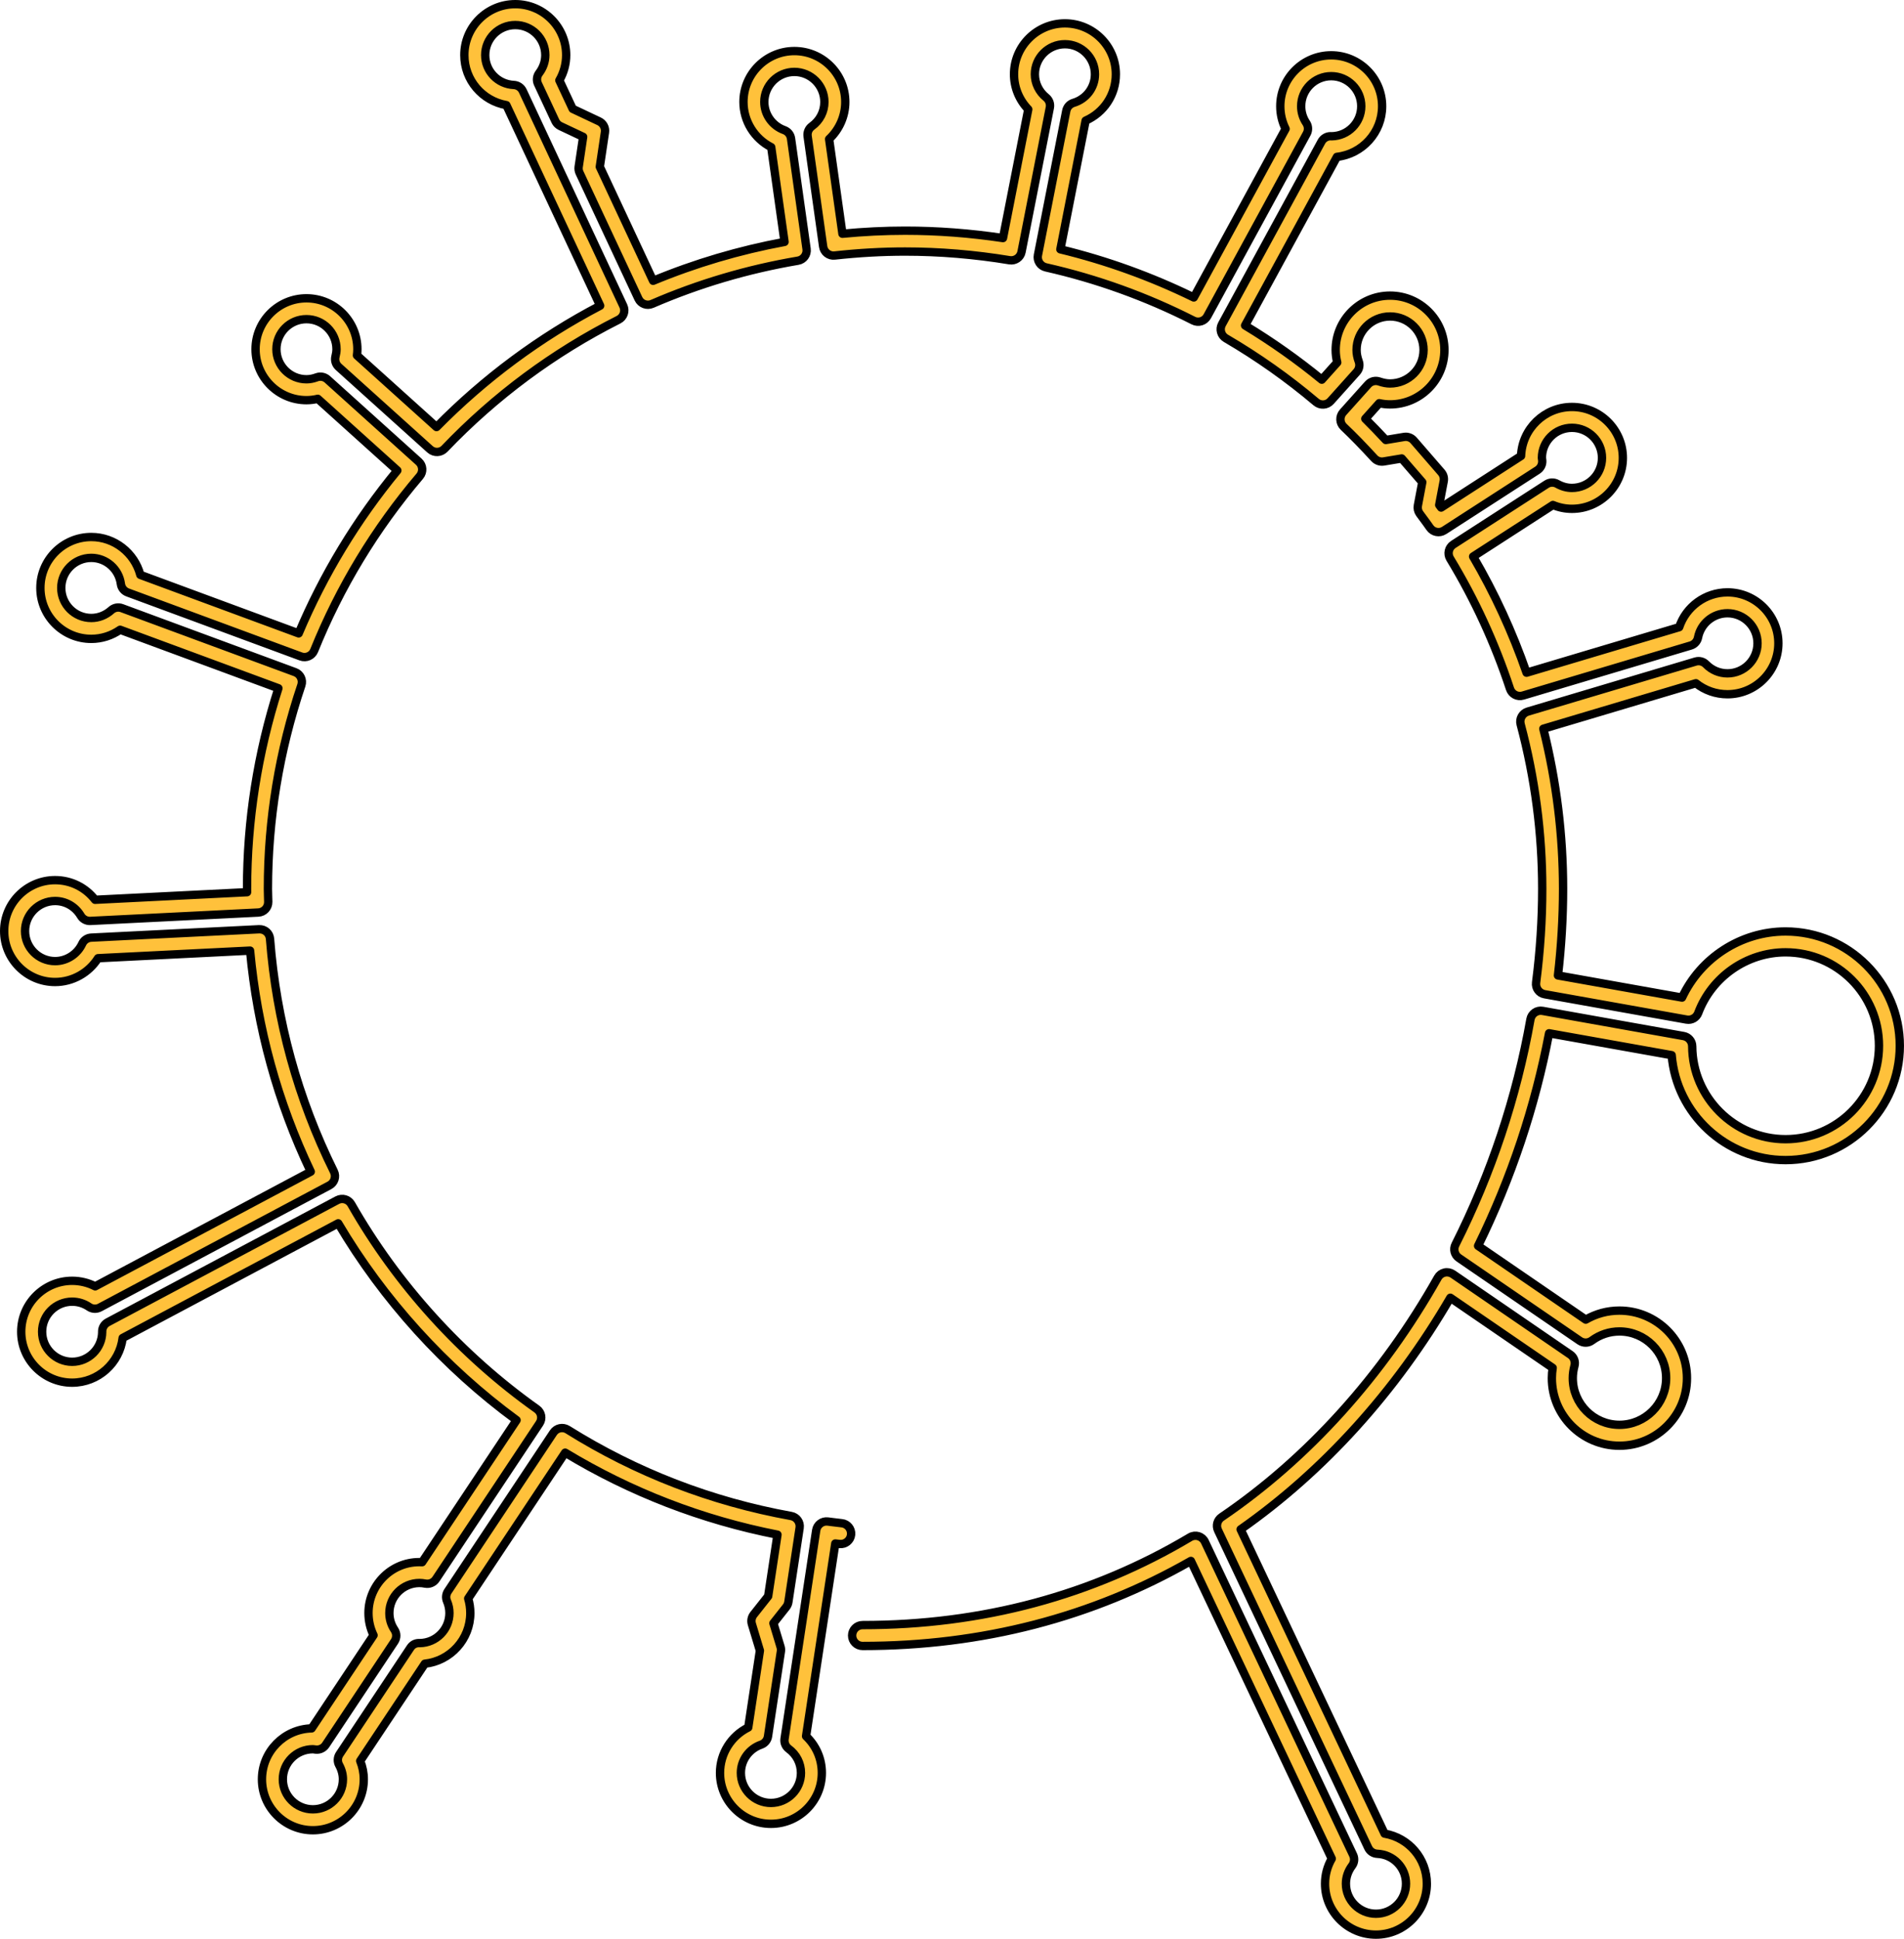 <?xml version="1.0" encoding="utf-8"?>
<!-- Generator: Adobe Illustrator 25.4.1, SVG Export Plug-In . SVG Version: 6.00 Build 0)  -->
<svg version="1.1" id="Camada_1" xmlns="http://www.w3.org/2000/svg" xmlns:xlink="http://www.w3.org/1999/xlink" x="0px" y="0px"
	 width="228.078px" height="232.16px" viewBox="0 0 228.078 232.16" enable-background="new 0 0 228.078 232.16"
	 xml:space="preserve">
<path fill="#FFC13B" stroke="#000000" stroke-linecap="round" stroke-linejoin="round" stroke-miterlimit="10" d="M164.824,231.66
	c-3.363,0-6.099-2.736-6.099-6.099c0-1.057,0.276-2.08,0.805-2.999l-16.876-35.649c-11.814,6.757-25.039,10.182-39.329,10.182
	c-0.69,0-1.25-0.56-1.25-1.25s0.56-1.25,1.25-1.25c14.314,0,27.515-3.541,39.236-10.523c0.302-0.18,0.667-0.224,1.004-0.122
	c0.337,0.103,0.615,0.343,0.766,0.661l17.759,37.514c0.199,0.42,0.148,0.915-0.131,1.286c-0.48,0.638-0.733,1.381-0.733,2.149
	c0,1.984,1.615,3.599,3.599,3.599s3.599-1.614,3.599-3.599c0-1.925-1.514-3.497-3.446-3.58c-0.463-0.02-0.878-0.295-1.077-0.714
	l-18-38.026c-0.264-0.557-0.082-1.223,0.427-1.569c10.327-7.015,19.287-16.935,25.911-28.686c0.172-0.305,0.464-0.524,0.806-0.604
	c0.34-0.079,0.7-0.012,0.99,0.186l14.068,9.637c0.438,0.3,0.639,0.845,0.5,1.358c-0.133,0.493-0.201,0.984-0.201,1.462
	c0,3.083,2.508,5.591,5.591,5.591s5.591-2.508,5.591-5.591c0-3.083-2.508-5.59-5.591-5.59c-1.194,0-2.338,0.378-3.309,1.093
	c-0.428,0.316-1.008,0.325-1.448,0.025l-14.482-9.921c-0.516-0.354-0.691-1.035-0.41-1.594c4.302-8.541,7.326-17.617,8.987-26.978
	c0.058-0.327,0.244-0.617,0.516-0.807c0.272-0.19,0.607-0.264,0.935-0.205l16.896,3.015c0.594,0.106,1.027,0.621,1.03,1.224
	c0.034,6.135,5.051,11.126,11.184,11.126c6.169,0,11.188-5.019,11.188-11.188s-5.019-11.188-11.188-11.188
	c-4.628,0-8.833,2.919-10.464,7.263c-0.212,0.564-0.796,0.897-1.39,0.791l-17.011-3.036c-0.656-0.117-1.105-0.729-1.02-1.39
	c0.488-3.783,0.735-7.558,0.735-11.219c0-6.651-0.87-13.284-2.585-19.715c-0.174-0.653,0.203-1.327,0.851-1.52l20.103-5.993
	c0.444-0.132,0.927-0.008,1.251,0.325c0.685,0.702,1.598,1.088,2.571,1.088c1.984,0,3.599-1.615,3.599-3.599
	c0-1.984-1.615-3.599-3.599-3.599c-1.716,0-3.199,1.222-3.528,2.906c-0.089,0.456-0.424,0.826-0.87,0.958l-20.109,5.995
	c-0.647,0.193-1.332-0.164-1.544-0.806c-1.814-5.492-4.229-10.738-7.176-15.593c-0.352-0.579-0.178-1.332,0.39-1.699l11.163-7.207
	c0.391-0.252,0.888-0.267,1.292-0.039c0.564,0.318,1.154,0.479,1.752,0.479c1.984,0,3.599-1.614,3.599-3.599
	c0-1.985-1.614-3.599-3.599-3.599s-3.599,1.615-3.599,3.599l0.012,0.096c0.01,0.072,0.02,0.145,0.026,0.218
	c0.04,0.461-0.179,0.907-0.567,1.158l-11.183,7.22c-0.568,0.367-1.324,0.216-1.708-0.341c-0.265-0.384-0.542-0.758-0.82-1.131
	l-0.399-0.541c-0.204-0.279-0.284-0.63-0.219-0.97l0.528-2.795l-2.462-2.842l-2.161,0.36c-0.416,0.069-0.84-0.076-1.126-0.387
	c-1.369-1.49-2.535-2.685-3.669-3.762c-0.49-0.466-0.521-1.237-0.07-1.741l2.994-3.34c0.335-0.375,0.862-0.51,1.337-0.348
	c0.468,0.161,0.892,0.239,1.298,0.239c2.212,0,4.013-1.8,4.013-4.012c0-2.213-1.8-4.013-4.013-4.013s-4.013,1.8-4.013,4.013
	c0,0.444,0.085,0.892,0.261,1.372c0.159,0.434,0.065,0.92-0.243,1.264l-3.123,3.484c-0.451,0.504-1.221,0.557-1.738,0.12
	c-3.359-2.84-6.997-5.41-10.813-7.639c-0.583-0.341-0.791-1.084-0.467-1.677l11.917-21.869c0.219-0.402,0.64-0.652,1.098-0.652
	c0.035,0,0.083,0.003,0.128,0.007c1.959-0.03,3.543-1.632,3.543-3.598c0-1.985-1.614-3.599-3.599-3.599s-3.599,1.615-3.599,3.599
	c0,0.714,0.209,1.404,0.606,1.996c0.259,0.387,0.282,0.885,0.059,1.294l-11.914,21.863c-0.324,0.594-1.062,0.823-1.664,0.516
	c-5.6-2.847-11.545-4.992-17.67-6.374c-0.66-0.149-1.082-0.796-0.951-1.46l3.394-17.28c0.089-0.455,0.423-0.823,0.867-0.956
	c1.538-0.462,2.571-1.839,2.571-3.426c0-1.984-1.615-3.598-3.599-3.598s-3.599,1.614-3.599,3.598c0,1.074,0.493,2.088,1.353,2.784
	c0.36,0.292,0.53,0.758,0.44,1.213l-3.393,17.28c-0.13,0.663-0.77,1.101-1.43,0.992c-4.179-0.69-8.391-1.04-12.519-1.04
	c-2.737,0-5.577,0.16-8.438,0.475c-0.671,0.074-1.28-0.399-1.375-1.068l-1.861-13.219c-0.064-0.459,0.13-0.917,0.506-1.188
	c0.956-0.69,1.503-1.751,1.503-2.911c0-1.985-1.614-3.599-3.599-3.599s-3.599,1.615-3.599,3.599c0,1.502,0.959,2.856,2.388,3.37
	c0.436,0.157,0.75,0.543,0.814,1.002l1.862,13.227c0.094,0.67-0.362,1.294-1.029,1.407c-6.034,1.022-11.916,2.763-17.481,5.175
	c-0.62,0.269-1.342-0.005-1.629-0.617l-7.057-15.084c-0.104-0.223-0.14-0.471-0.104-0.714l0.536-3.588l-2.729-1.288
	c-0.263-0.124-0.475-0.337-0.599-0.601l-2.084-4.457c-0.197-0.42-0.144-0.915,0.136-1.285c0.486-0.642,0.744-1.389,0.744-2.161
	C65.321,4.614,63.707,3,61.722,3s-3.599,1.614-3.599,3.599c0,1.915,1.506,3.486,3.429,3.577c0.463,0.022,0.876,0.299,1.073,0.719
	l12.042,25.74c0.286,0.612,0.034,1.341-0.569,1.646c-7.785,3.927-14.799,9.127-20.847,15.454c-0.467,0.488-1.239,0.518-1.74,0.065
	l-10.952-9.865c-0.345-0.311-0.489-0.787-0.375-1.237c0.086-0.338,0.126-0.618,0.126-0.881c0-1.984-1.614-3.599-3.599-3.599
	s-3.599,1.614-3.599,3.599c0,1.985,1.615,3.599,3.599,3.599c0.401,0,0.806-0.077,1.236-0.236c0.436-0.161,0.925-0.068,1.27,0.244
	l10.947,9.861c0.503,0.453,0.554,1.223,0.116,1.739c-5.327,6.26-9.583,13.284-12.647,20.877c-0.253,0.627-0.959,0.939-1.592,0.705
	l-20.753-7.666c-0.435-0.161-0.746-0.549-0.806-1.009c-0.235-1.784-1.76-3.129-3.545-3.129c-1.984,0-3.599,1.614-3.599,3.599
	c0,1.985,1.615,3.599,3.599,3.599c0.872,0,1.722-0.332,2.393-0.935c0.345-0.31,0.833-0.404,1.269-0.243l20.748,7.664
	c0.635,0.234,0.967,0.931,0.751,1.572c-2.658,7.882-4.005,16.088-4.005,24.392c0,0.316,0.01,0.629,0.021,0.943l0.017,0.603
	c0.014,0.676-0.512,1.24-1.187,1.274l-20.126,1.005c-0.465,0.021-0.901-0.212-1.137-0.61c-0.66-1.112-1.812-1.775-3.082-1.775
	c-1.984,0-3.599,1.614-3.599,3.599c0,1.985,1.614,3.599,3.599,3.599c1.386,0,2.663-0.821,3.254-2.091
	c0.195-0.42,0.608-0.698,1.071-0.721l20.112-1.004c0.698-0.027,1.257,0.477,1.309,1.152c0.757,9.765,3.332,19.138,7.652,27.858
	c0.3,0.606,0.064,1.341-0.533,1.658l-27.503,14.626c-0.41,0.218-0.908,0.191-1.292-0.072c-0.6-0.41-1.301-0.627-2.026-0.627
	c-1.984,0-3.599,1.614-3.599,3.599s1.615,3.599,3.599,3.599c1.97,0,3.575-1.591,3.598-3.554c-0.001-0.024-0.002-0.049-0.002-0.071
	c0-0.462,0.255-0.887,0.663-1.104l27.502-14.625c0.598-0.317,1.338-0.103,1.673,0.485c5.484,9.617,13.172,18.099,22.233,24.528
	c0.551,0.391,0.692,1.149,0.318,1.712l-12.408,18.656c-0.28,0.42-0.784,0.632-1.281,0.534c-0.246-0.048-0.474-0.072-0.698-0.072
	c-1.984,0-3.599,1.615-3.599,3.599c0,0.719,0.211,1.412,0.612,2.006c0.283,0.42,0.285,0.969,0.004,1.391l-8.248,12.401
	c-0.257,0.386-0.711,0.594-1.167,0.551l-0.201-0.025c-0.053-0.007-0.105-0.018-0.161-0.018c-1.984,0-3.599,1.614-3.599,3.599
	c0,1.985,1.614,3.599,3.599,3.599s3.599-1.615,3.599-3.599c0-0.579-0.153-1.154-0.457-1.708c-0.223-0.407-0.201-0.905,0.056-1.292
	l8.483-12.753c0.248-0.372,0.623-0.587,1.131-0.554c1.96-0.028,3.546-1.632,3.546-3.598c0-0.49-0.098-0.967-0.292-1.417
	c-0.167-0.388-0.126-0.834,0.107-1.186l12.634-18.994c0.376-0.563,1.13-0.726,1.704-0.367c8.211,5.138,17.222,8.618,26.781,10.344
	c0.666,0.12,1.115,0.749,1.014,1.418l-1.349,8.889c-0.033,0.215-0.121,0.417-0.255,0.588l-1.535,1.942l0.855,2.832
	c0.054,0.178,0.067,0.365,0.039,0.549l-1.543,10.168c-0.07,0.458-0.387,0.841-0.825,0.993c-1.45,0.504-2.424,1.863-2.424,3.381
	c0,1.984,1.615,3.599,3.599,3.599s3.599-1.614,3.599-3.599c0-1.142-0.537-2.194-1.473-2.885c-0.373-0.275-0.562-0.735-0.493-1.193
	l3.79-24.971c0.101-0.668,0.72-1.133,1.386-1.053l0.605,0.077c0.355,0.046,0.709,0.093,1.067,0.128
	c0.687,0.067,1.189,0.679,1.122,1.366s-0.678,1.189-1.367,1.122c-0.176-0.017-0.351-0.037-0.525-0.058l-3.501,23.073
	c1.209,1.147,1.889,2.711,1.889,4.395c0,3.363-2.736,6.099-6.099,6.099c-3.363,0-6.099-2.736-6.099-6.099
	c0-2.319,1.331-4.418,3.382-5.439l1.396-9.2l-0.962-3.186c-0.118-0.391-0.037-0.816,0.216-1.136l1.734-2.194l1.118-7.369
	c-9.032-1.773-17.576-5.073-25.433-9.823l-11.617,17.466c0.169,0.563,0.254,1.147,0.254,1.742c0,3.142-2.389,5.737-5.446,6.064
	l-7.743,11.641c0.285,0.712,0.429,1.449,0.429,2.201c0,3.363-2.736,6.099-6.099,6.099c-3.363,0-6.099-2.736-6.099-6.099
	c0-3.312,2.655-6.017,5.949-6.097l7.418-11.154c-0.399-0.823-0.607-1.727-0.607-2.655c0-3.47,2.911-6.287,6.424-6.09l11.314-17.01
	c-8.602-6.307-15.952-14.417-21.365-23.569l-25.819,13.73c-0.37,3.011-2.943,5.351-6.053,5.351c-3.363,0-6.099-2.736-6.099-6.099
	s2.736-6.099,6.099-6.099c0.968,0,1.91,0.227,2.763,0.663l25.821-13.731c-3.97-8.333-6.413-17.226-7.27-26.47l-18.21,0.909
	c-1.108,1.753-3.053,2.85-5.146,2.85c-3.363,0-6.099-2.736-6.099-6.099c0-3.363,2.736-6.099,6.099-6.099
	c1.9,0,3.641,0.867,4.792,2.353l18.206-0.909c-0.002-0.128-0.004-0.256-0.004-0.384c0-8.171,1.264-16.252,3.757-24.037
	l-18.961-7.004c-1.018,0.708-2.219,1.091-3.452,1.091c-3.363,0-6.099-2.736-6.099-6.099c0-3.363,2.736-6.099,6.099-6.099
	c2.772,0,5.173,1.901,5.872,4.534l18.969,7.007c2.969-7.041,6.939-13.593,11.818-19.508l-9.528-8.582
	c-0.455,0.109-0.909,0.164-1.356,0.164c-3.363,0-6.099-2.736-6.099-6.099c0-3.363,2.736-6.099,6.099-6.099
	c3.363,0,6.099,2.736,6.099,6.099c0,0.238-0.017,0.482-0.052,0.734l9.531,8.585c5.765-5.852,12.351-10.733,19.603-14.532
	L60.658,12.587c-2.878-0.504-5.034-3-5.034-5.988c0-3.363,2.736-6.099,6.099-6.099c3.363,0,6.099,2.736,6.099,6.099
	c0,1.065-0.281,2.096-0.818,3.022l1.597,3.413l3.162,1.492c0.499,0.235,0.784,0.77,0.703,1.315l-0.617,4.133l6.387,13.651
	c5.046-2.093,10.331-3.657,15.743-4.659l-1.597-11.342c-2.016-1.032-3.324-3.12-3.324-5.411c0-3.363,2.736-6.099,6.099-6.099
	c3.363,0,6.099,2.736,6.099,6.099c0,1.684-0.712,3.294-1.937,4.441l1.596,11.335c2.543-0.243,5.062-0.366,7.505-0.366
	c3.869,0,7.808,0.297,11.728,0.885l3.026-15.413c-1.092-1.133-1.705-2.626-1.705-4.2c0-3.363,2.736-6.098,6.099-6.098
	c3.363,0,6.099,2.736,6.099,6.098c0,2.438-1.426,4.582-3.62,5.55l-3.026,15.41c5.516,1.335,10.881,3.271,15.981,5.765L154,15.431
	c-0.417-0.838-0.635-1.761-0.635-2.708c0-3.363,2.736-6.099,6.099-6.099s6.099,2.736,6.099,6.099c0,3.131-2.372,5.718-5.413,6.06
	l-11.002,20.191c3.213,1.944,6.295,4.121,9.189,6.492l1.849-2.063c-0.124-0.501-0.187-1-0.187-1.491
	c0-3.591,2.921-6.513,6.513-6.513s6.513,2.922,6.513,6.513s-2.921,6.512-6.513,6.512c-0.426,0-0.854-0.047-1.292-0.143l-1.672,1.865
	c0.773,0.764,1.576,1.594,2.456,2.54l2.187-0.365c0.426-0.072,0.865,0.085,1.15,0.414l3.317,3.828
	c0.25,0.289,0.354,0.676,0.283,1.051l-0.54,2.853l0.068,0.092c0.054,0.073,0.108,0.146,0.162,0.219l9.575-6.182
	c0.124-3.255,2.81-5.865,6.095-5.865c3.363,0,6.099,2.736,6.099,6.099c0,3.363-2.736,6.099-6.099,6.099
	c-0.781,0-1.545-0.154-2.279-0.459l-9.559,6.172c2.562,4.377,4.711,9.046,6.401,13.911l18.284-5.451
	c0.819-2.456,3.138-4.168,5.782-4.168c3.363,0,6.099,2.736,6.099,6.099c0,3.363-2.736,6.099-6.099,6.099
	c-1.39,0-2.707-0.463-3.78-1.317l-18.277,5.449c1.57,6.272,2.365,12.719,2.365,19.183c0,3.386-0.206,6.864-0.611,10.357
	l14.862,2.652c2.228-4.776,7.085-7.917,12.398-7.917c7.547,0,13.688,6.14,13.688,13.688s-6.141,13.688-13.688,13.688
	c-7.151,0-13.063-5.547-13.638-12.564l-14.688-2.621c-1.677,8.809-4.534,17.361-8.503,25.455l12.896,8.835
	c1.227-0.711,2.604-1.083,4.033-1.083c4.461,0,8.091,3.629,8.091,8.09c0,4.462-3.629,8.091-8.091,8.091s-8.091-3.63-8.091-8.091
	c0-0.407,0.033-0.818,0.098-1.23l-12.26-8.399c-6.548,11.238-15.198,20.788-25.124,27.736l17.247,36.433
	c2.895,0.492,5.062,2.99,5.062,5.995C170.922,228.924,168.187,231.66,164.824,231.66z"/>
</svg>
